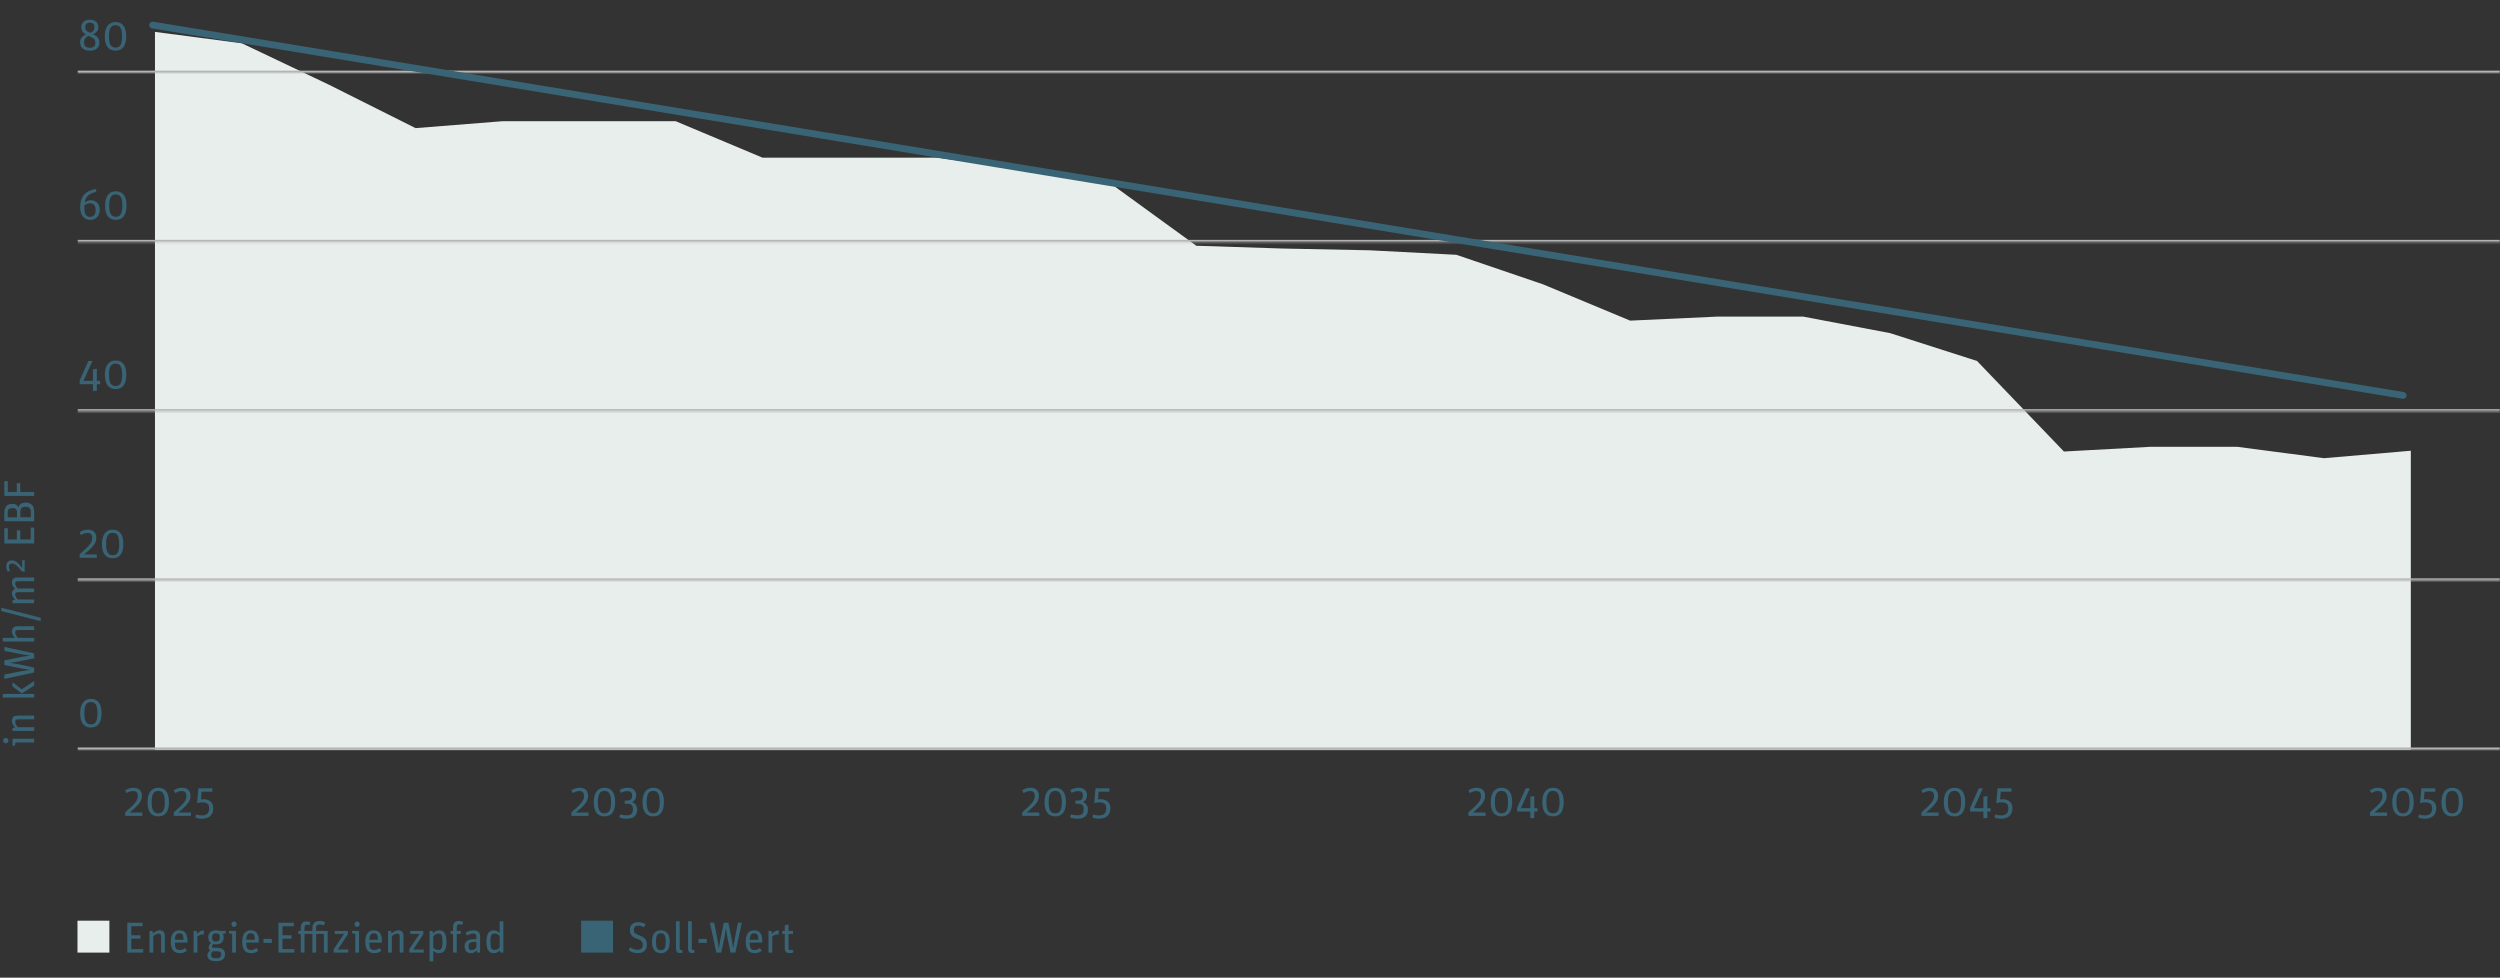 <?xml version="1.0" encoding="UTF-8"?>
<svg xmlns="http://www.w3.org/2000/svg" width="1097" height="429" viewBox="0 0 1097 429" fill="none">
  <rect x="0" y="0" width="1097" height="429" fill="#333333" stroke="none"/>
  <path d="M68 14L106.127 19L144.253 37.134L182.352 56.222L220.478 53.188H258.349H296.476L334.603 69.188H372.701H410.828L448.699 74.188L486.825 80.164L524.952 107.841L563.05 109.06L600.921 109.826L639.048 111.803L677.175 124.803L715.301 140.694L753.4 138.937H791.271L829.397 146.183L867.524 158.402L905.651 198.129L943.749 196.052H981.62L1019.75 201.052L1057.87 197.786L1057.87 329H1019.75H981.62H943.749H905.651H867.524H829.397H791.271H753.4H715.301H677.175H639.048H600.921H563.05H524.952H486.825H448.699H410.828H372.701H334.603H296.476H258.349H220.478H182.352H144.253H106.127H68V14Z" fill="#E8EEEB"></path>
  <mask id="path-2-inside-1_3250_723" fill="white">
    <path d="M34 6H1097V32H34V6Z"></path>
  </mask>
  <path d="M1097 32V31H34V32V33H1097V32Z" fill="#B4B4B4" mask="url(#path-2-inside-1_3250_723)"></path>
  <path d="M39.434 22.247C36.679 22.247 35.159 20.746 35.159 18.599C35.159 16.775 36.147 15.844 37.705 15.141C36.109 14.305 35.672 13.013 35.672 11.968C35.672 9.954 37.04 8.662 39.434 8.662C41.752 8.662 43.158 9.992 43.158 11.854C43.158 13.222 42.55 14.191 40.84 15.046C42.911 15.901 43.614 17.079 43.614 18.713C43.614 20.955 42.018 22.247 39.434 22.247ZM40.042 16.319L38.731 15.768C37.553 16.376 36.888 17.136 36.888 18.542C36.888 20.29 37.838 20.955 39.453 20.955C41.011 20.955 41.847 20.176 41.847 18.903C41.847 17.725 41.467 16.927 40.042 16.319ZM37.401 11.911C37.401 13.013 37.724 13.602 39.263 14.248L39.7 14.438C41.163 13.64 41.429 12.918 41.429 11.873C41.429 10.619 40.726 9.954 39.377 9.954C38.047 9.954 37.401 10.676 37.401 11.911ZM50.708 22.228C47.687 22.228 45.977 20.195 45.977 15.996C45.977 11.873 47.744 9.669 50.67 9.669C53.672 9.669 55.382 11.74 55.382 15.901C55.382 20.138 53.729 22.228 50.708 22.228ZM50.689 20.879C52.76 20.879 53.558 19.397 53.558 16.015C53.558 12.595 52.76 11.056 50.689 11.056C48.618 11.056 47.801 12.557 47.801 15.92C47.801 19.34 48.618 20.879 50.689 20.879Z" fill="#396475"></path>
  <mask id="path-5-inside-2_3250_723" fill="white">
    <path d="M34 80.25H1097V106.25H34V80.25Z"></path>
  </mask>
  <path d="M1097 106.25V105.25H34V106.25V107.25H1097V106.25Z" fill="#B4B4B4" mask="url(#path-5-inside-2_3250_723)"></path>
  <path d="M39.548 96.497C37.021 96.497 35.197 94.502 35.197 91.006C35.197 85.971 37.591 83.729 41.961 82.893L42.303 84.166C39.301 84.964 37.629 85.876 37.135 88.954C37.876 88.27 38.75 87.852 39.909 87.852C42.075 87.852 43.766 89.467 43.766 92.089C43.766 94.92 41.942 96.497 39.548 96.497ZM39.586 89.201C38.503 89.201 37.724 89.562 37.002 90.189C36.983 90.512 36.983 90.835 36.983 91.177C36.983 94.027 37.876 95.148 39.548 95.148C41.144 95.148 41.961 94.008 41.961 92.127C41.961 90.284 41.087 89.201 39.586 89.201ZM50.838 96.478C47.817 96.478 46.107 94.445 46.107 90.246C46.107 86.123 47.874 83.919 50.8 83.919C53.802 83.919 55.512 85.99 55.512 90.151C55.512 94.388 53.859 96.478 50.838 96.478ZM50.819 95.129C52.89 95.129 53.688 93.647 53.688 90.265C53.688 86.845 52.89 85.306 50.819 85.306C48.748 85.306 47.931 86.807 47.931 90.17C47.931 93.59 48.748 95.129 50.819 95.129Z" fill="#396475"></path>
  <mask id="path-8-inside-3_3250_723" fill="white">
    <path d="M34 154.5H1097V180.5H34V154.5Z"></path>
  </mask>
  <path d="M1097 180.5V179.5H34V180.5V181.5H1097V180.5Z" fill="#B4B4B4" mask="url(#path-8-inside-3_3250_723)"></path>
  <path d="M34.969 168.6V166.985L38.769 158.416H40.555L36.622 167.137H40.783V162.102L42.493 161.779V167.137H43.918V168.6H42.493V171.507H40.783V168.6H34.969ZM50.745 170.728C47.724 170.728 46.014 168.695 46.014 164.496C46.014 160.373 47.781 158.169 50.707 158.169C53.709 158.169 55.419 160.24 55.419 164.401C55.419 168.638 53.766 170.728 50.745 170.728ZM50.726 169.379C52.797 169.379 53.595 167.897 53.595 164.515C53.595 161.095 52.797 159.556 50.726 159.556C48.655 159.556 47.838 161.057 47.838 164.42C47.838 167.84 48.655 169.379 50.726 169.379Z" fill="#396475"></path>
  <mask id="path-11-inside-4_3250_723" fill="white">
    <path d="M34 228.75H1097V254.75H34V228.75Z"></path>
  </mask>
  <path d="M1097 254.75V253.75H34V254.75V255.75H1097V254.75Z" fill="#B4B4B4" mask="url(#path-11-inside-4_3250_723)"></path>
  <path d="M34.95 244.75V243.192C39.643 239.183 40.46 237.891 40.46 235.991C40.46 234.509 39.757 233.863 38.427 233.863C37.211 233.863 36.337 234.281 35.558 234.775L34.912 233.578C36.071 232.818 37.173 232.419 38.56 232.419C40.612 232.419 42.246 233.464 42.246 235.934C42.246 238.214 41.106 239.848 36.888 243.287H42.455V244.75H34.95ZM49.465 244.978C46.444 244.978 44.734 242.945 44.734 238.746C44.734 234.623 46.501 232.419 49.427 232.419C52.429 232.419 54.139 234.49 54.139 238.651C54.139 242.888 52.486 244.978 49.465 244.978ZM49.446 243.629C51.517 243.629 52.315 242.147 52.315 238.765C52.315 235.345 51.517 233.806 49.446 233.806C47.375 233.806 46.558 235.307 46.558 238.67C46.558 242.09 47.375 243.629 49.446 243.629Z" fill="#396475"></path>
  <mask id="path-14-inside-5_3250_723" fill="white">
    <path d="M34 303H1097V329H34V303Z"></path>
  </mask>
  <path d="M1097 329V328H34V329V330H1097V329Z" fill="#B4B4B4" mask="url(#path-14-inside-5_3250_723)"></path>
  <path d="M39.909 319.228C36.888 319.228 35.178 317.195 35.178 312.996C35.178 308.873 36.945 306.669 39.871 306.669C42.873 306.669 44.583 308.74 44.583 312.901C44.583 317.138 42.93 319.228 39.909 319.228ZM39.89 317.879C41.961 317.879 42.759 316.397 42.759 313.015C42.759 309.595 41.961 308.056 39.89 308.056C37.819 308.056 37.002 309.557 37.002 312.92C37.002 316.34 37.819 317.879 39.89 317.879Z" fill="#396475"></path>
  <path d="M54.95 358V356.442C59.643 352.433 60.46 351.141 60.46 349.241C60.46 347.759 59.757 347.113 58.427 347.113C57.211 347.113 56.337 347.531 55.558 348.025L54.912 346.828C56.071 346.068 57.173 345.669 58.56 345.669C60.612 345.669 62.246 346.714 62.246 349.184C62.246 351.464 61.106 353.098 56.888 356.537H62.455V358H54.95ZM69.465 358.228C66.444 358.228 64.734 356.195 64.734 351.996C64.734 347.873 66.501 345.669 69.427 345.669C72.429 345.669 74.139 347.74 74.139 351.901C74.139 356.138 72.486 358.228 69.465 358.228ZM69.446 356.879C71.517 356.879 72.315 355.397 72.315 352.015C72.315 348.595 71.517 347.056 69.446 347.056C67.375 347.056 66.558 348.557 66.558 351.92C66.558 355.34 67.375 356.879 69.446 356.879ZM76.288 358V356.442C80.981 352.433 81.798 351.141 81.798 349.241C81.798 347.759 81.095 347.113 79.765 347.113C78.549 347.113 77.675 347.531 76.896 348.025L76.25 346.828C77.409 346.068 78.511 345.669 79.898 345.669C81.95 345.669 83.584 346.714 83.584 349.184C83.584 351.464 82.444 353.098 78.226 356.537H83.793V358H76.288ZM88.561 359.254C87.383 359.254 86.528 359.007 85.711 358.722L86.015 357.392C86.851 357.639 87.687 357.81 88.618 357.81C90.803 357.81 91.791 356.67 91.791 354.751C91.791 352.756 90.746 352.072 88.846 352.072C87.991 352.072 87.231 352.205 86.49 352.433L87.06 345.916H93.159V347.398H88.447L88.162 350.78C88.447 350.723 88.903 350.685 89.207 350.685C91.772 350.685 93.596 352.034 93.596 354.637C93.596 357.544 91.753 359.254 88.561 359.254Z" fill="#396475"></path>
  <path d="M250.75 358V356.442C255.443 352.433 256.26 351.141 256.26 349.241C256.26 347.759 255.557 347.113 254.227 347.113C253.011 347.113 252.137 347.531 251.358 348.025L250.712 346.828C251.871 346.068 252.973 345.669 254.36 345.669C256.412 345.669 258.046 346.714 258.046 349.184C258.046 351.464 256.906 353.098 252.688 356.537H258.255V358H250.75ZM265.265 358.228C262.244 358.228 260.534 356.195 260.534 351.996C260.534 347.873 262.301 345.669 265.227 345.669C268.229 345.669 269.939 347.74 269.939 351.901C269.939 356.138 268.286 358.228 265.265 358.228ZM265.246 356.879C267.317 356.879 268.115 355.397 268.115 352.015C268.115 348.595 267.317 347.056 265.246 347.056C263.175 347.056 262.358 348.557 262.358 351.92C262.358 355.34 263.175 356.879 265.246 356.879ZM274.98 359.254C273.84 359.254 272.643 359.026 271.769 358.703L272.073 357.354C272.947 357.563 273.973 357.772 274.904 357.772C276.937 357.772 277.716 357.05 277.716 355.074C277.716 353.136 276.823 352.661 274.809 352.661H274.106V351.312H275.018C276.785 351.312 277.393 350.571 277.393 349.07C277.393 347.816 276.766 347.151 275.341 347.151C274.372 347.151 273.365 347.417 272.453 347.892L271.883 346.657C273.042 345.992 274.163 345.669 275.55 345.669C277.811 345.669 279.16 347.056 279.16 348.88C279.16 350.134 278.723 351.369 277.317 351.958C278.78 352.376 279.578 353.687 279.578 355.15C279.578 357.696 278.248 359.254 274.98 359.254ZM286.658 358.228C283.637 358.228 281.927 356.195 281.927 351.996C281.927 347.873 283.694 345.669 286.62 345.669C289.622 345.669 291.332 347.74 291.332 351.901C291.332 356.138 289.679 358.228 286.658 358.228ZM286.639 356.879C288.71 356.879 289.508 355.397 289.508 352.015C289.508 348.595 288.71 347.056 286.639 347.056C284.568 347.056 283.751 348.557 283.751 351.92C283.751 355.34 284.568 356.879 286.639 356.879Z" fill="#396475"></path>
  <path d="M448.55 358V356.442C453.243 352.433 454.06 351.141 454.06 349.241C454.06 347.759 453.357 347.113 452.027 347.113C450.811 347.113 449.937 347.531 449.158 348.025L448.512 346.828C449.671 346.068 450.773 345.669 452.16 345.669C454.212 345.669 455.846 346.714 455.846 349.184C455.846 351.464 454.706 353.098 450.488 356.537H456.055V358H448.55ZM463.065 358.228C460.044 358.228 458.334 356.195 458.334 351.996C458.334 347.873 460.101 345.669 463.027 345.669C466.029 345.669 467.739 347.74 467.739 351.901C467.739 356.138 466.086 358.228 463.065 358.228ZM463.046 356.879C465.117 356.879 465.915 355.397 465.915 352.015C465.915 348.595 465.117 347.056 463.046 347.056C460.975 347.056 460.158 348.557 460.158 351.92C460.158 355.34 460.975 356.879 463.046 356.879ZM472.78 359.254C471.64 359.254 470.443 359.026 469.569 358.703L469.873 357.354C470.747 357.563 471.773 357.772 472.704 357.772C474.737 357.772 475.516 357.05 475.516 355.074C475.516 353.136 474.623 352.661 472.609 352.661H471.906V351.312H472.818C474.585 351.312 475.193 350.571 475.193 349.07C475.193 347.816 474.566 347.151 473.141 347.151C472.172 347.151 471.165 347.417 470.253 347.892L469.683 346.657C470.842 345.992 471.963 345.669 473.35 345.669C475.611 345.669 476.96 347.056 476.96 348.88C476.96 350.134 476.523 351.369 475.117 351.958C476.58 352.376 477.378 353.687 477.378 355.15C477.378 357.696 476.048 359.254 472.78 359.254ZM482.216 359.254C481.038 359.254 480.183 359.007 479.366 358.722L479.67 357.392C480.506 357.639 481.342 357.81 482.273 357.81C484.458 357.81 485.446 356.67 485.446 354.751C485.446 352.756 484.401 352.072 482.501 352.072C481.646 352.072 480.886 352.205 480.145 352.433L480.715 345.916H486.814V347.398H482.102L481.817 350.78C482.102 350.723 482.558 350.685 482.862 350.685C485.427 350.685 487.251 352.034 487.251 354.637C487.251 357.544 485.408 359.254 482.216 359.254Z" fill="#396475"></path>
  <path d="M644.35 358V356.442C649.043 352.433 649.86 351.141 649.86 349.241C649.86 347.759 649.157 347.113 647.827 347.113C646.611 347.113 645.737 347.531 644.958 348.025L644.312 346.828C645.471 346.068 646.573 345.669 647.96 345.669C650.012 345.669 651.646 346.714 651.646 349.184C651.646 351.464 650.506 353.098 646.288 356.537H651.855V358H644.35ZM658.865 358.228C655.844 358.228 654.134 356.195 654.134 351.996C654.134 347.873 655.901 345.669 658.827 345.669C661.829 345.669 663.539 347.74 663.539 351.901C663.539 356.138 661.886 358.228 658.865 358.228ZM658.846 356.879C660.917 356.879 661.715 355.397 661.715 352.015C661.715 348.595 660.917 347.056 658.846 347.056C656.775 347.056 655.958 348.557 655.958 351.92C655.958 355.34 656.775 356.879 658.846 356.879ZM665.707 356.1V354.485L669.507 345.916H671.293L667.36 354.637H671.521V349.602L673.231 349.279V354.637H674.656V356.1H673.231V359.007H671.521V356.1H665.707ZM681.483 358.228C678.462 358.228 676.752 356.195 676.752 351.996C676.752 347.873 678.519 345.669 681.445 345.669C684.447 345.669 686.157 347.74 686.157 351.901C686.157 356.138 684.504 358.228 681.483 358.228ZM681.464 356.879C683.535 356.879 684.333 355.397 684.333 352.015C684.333 348.595 683.535 347.056 681.464 347.056C679.393 347.056 678.576 348.557 678.576 351.92C678.576 355.34 679.393 356.879 681.464 356.879Z" fill="#396475"></path>
  <path d="M843.15 358V356.442C847.843 352.433 848.66 351.141 848.66 349.241C848.66 347.759 847.957 347.113 846.627 347.113C845.411 347.113 844.537 347.531 843.758 348.025L843.112 346.828C844.271 346.068 845.373 345.669 846.76 345.669C848.812 345.669 850.446 346.714 850.446 349.184C850.446 351.464 849.306 353.098 845.088 356.537H850.655V358H843.15ZM857.665 358.228C854.644 358.228 852.934 356.195 852.934 351.996C852.934 347.873 854.701 345.669 857.627 345.669C860.629 345.669 862.339 347.74 862.339 351.901C862.339 356.138 860.686 358.228 857.665 358.228ZM857.646 356.879C859.717 356.879 860.515 355.397 860.515 352.015C860.515 348.595 859.717 347.056 857.646 347.056C855.575 347.056 854.758 348.557 854.758 351.92C854.758 355.34 855.575 356.879 857.646 356.879ZM864.507 356.1V354.485L868.307 345.916H870.093L866.16 354.637H870.321V349.602L872.031 349.279V354.637H873.456V356.1H872.031V359.007H870.321V356.1H864.507ZM878.041 359.254C876.863 359.254 876.008 359.007 875.191 358.722L875.495 357.392C876.331 357.639 877.167 357.81 878.098 357.81C880.283 357.81 881.271 356.67 881.271 354.751C881.271 352.756 880.226 352.072 878.326 352.072C877.471 352.072 876.711 352.205 875.97 352.433L876.54 345.916H882.639V347.398H877.927L877.642 350.78C877.927 350.723 878.383 350.685 878.687 350.685C881.252 350.685 883.076 352.034 883.076 354.637C883.076 357.544 881.233 359.254 878.041 359.254Z" fill="#396475"></path>
  <path d="M1039.95 358V356.442C1044.64 352.433 1045.46 351.141 1045.46 349.241C1045.46 347.759 1044.76 347.113 1043.43 347.113C1042.21 347.113 1041.34 347.531 1040.56 348.025L1039.91 346.828C1041.07 346.068 1042.17 345.669 1043.56 345.669C1045.61 345.669 1047.25 346.714 1047.25 349.184C1047.25 351.464 1046.11 353.098 1041.89 356.537H1047.46V358H1039.95ZM1054.46 358.228C1051.44 358.228 1049.73 356.195 1049.73 351.996C1049.73 347.873 1051.5 345.669 1054.43 345.669C1057.43 345.669 1059.14 347.74 1059.14 351.901C1059.14 356.138 1057.49 358.228 1054.46 358.228ZM1054.45 356.879C1056.52 356.879 1057.31 355.397 1057.31 352.015C1057.31 348.595 1056.52 347.056 1054.45 347.056C1052.37 347.056 1051.56 348.557 1051.56 351.92C1051.56 355.34 1052.37 356.879 1054.45 356.879ZM1064 359.254C1062.83 359.254 1061.97 359.007 1061.15 358.722L1061.46 357.392C1062.29 357.639 1063.13 357.81 1064.06 357.81C1066.25 357.81 1067.23 356.67 1067.23 354.751C1067.23 352.756 1066.19 352.072 1064.29 352.072C1063.43 352.072 1062.67 352.205 1061.93 352.433L1062.5 345.916H1068.6V347.398H1063.89L1063.61 350.78C1063.89 350.723 1064.35 350.685 1064.65 350.685C1067.22 350.685 1069.04 352.034 1069.04 354.637C1069.04 357.544 1067.2 359.254 1064 359.254ZM1076.06 358.228C1073.04 358.228 1071.33 356.195 1071.33 351.996C1071.33 347.873 1073.1 345.669 1076.02 345.669C1079.03 345.669 1080.74 347.74 1080.74 351.901C1080.74 356.138 1079.08 358.228 1076.06 358.228ZM1076.04 356.879C1078.11 356.879 1078.91 355.397 1078.91 352.015C1078.91 348.595 1078.11 347.056 1076.04 347.056C1073.97 347.056 1073.16 348.557 1073.16 351.92C1073.16 355.34 1073.97 356.879 1076.04 356.879Z" fill="#396475"></path>
  <rect x="34" y="404" width="14" height="14" fill="#E8EEEB"></rect>
  <path d="M55.862 418V404.909H62.569V406.41H57.61V410.4H61.619V411.901H57.61V416.48H62.816V418H55.862ZM65.599 418V408.481H66.872L67.119 409.659C67.955 408.823 68.905 408.234 70.026 408.234C71.394 408.234 72.325 408.937 72.325 410.552V418H70.691V411.065C70.691 409.982 70.387 409.678 69.532 409.678C68.772 409.678 67.917 410.21 67.233 410.818V418H65.599ZM78.867 418.247C76.378 418.247 74.972 416.803 74.972 413.231C74.972 409.621 76.454 408.234 78.696 408.234C80.957 408.234 82.249 409.526 82.249 412.965V413.611H76.72C76.758 416.214 77.328 416.86 78.905 416.86C79.931 416.86 80.52 416.461 81.147 415.967L82.04 417.145C81.109 417.905 80.254 418.247 78.867 418.247ZM78.658 409.526C77.556 409.526 76.872 410.096 76.739 412.376H80.52C80.52 410.191 80.026 409.526 78.658 409.526ZM84.97 418V408.481H86.243L86.509 409.83C87.212 408.956 88.086 408.31 89.188 408.31C89.302 408.31 89.454 408.329 89.53 408.367L89.34 410.115C89.169 410.058 88.96 410.039 88.77 410.039C87.896 410.039 87.307 410.362 86.604 411.008V418H84.97ZM94.857 421.781C92.064 421.781 91 420.736 91 419.14C91 418.133 91.589 417.544 92.273 417.126C91.798 416.841 91.551 416.366 91.551 415.796C91.551 414.865 92.045 414.257 92.596 413.82C91.817 413.307 91.38 412.471 91.38 411.312C91.38 409.298 92.71 408.234 94.781 408.234C95.351 408.234 95.845 408.329 96.263 408.481H99.056V409.469L97.783 409.811C98.011 410.267 98.144 410.799 98.144 411.369C98.144 413.383 96.871 414.371 94.8 414.371C94.363 414.371 93.945 414.333 93.584 414.238C93.28 414.561 93.033 415.036 93.033 415.397C93.033 415.682 93.204 415.891 93.698 415.891H95.332C97.46 415.891 98.752 416.784 98.752 418.684C98.752 420.622 97.536 421.781 94.857 421.781ZM93.375 417.449C92.938 417.772 92.634 418.266 92.634 418.988C92.634 419.976 92.957 420.489 94.838 420.489C96.358 420.489 97.08 419.957 97.08 418.741C97.08 417.734 96.434 417.449 95.446 417.449H93.375ZM94.762 413.136C95.883 413.136 96.453 412.623 96.453 411.331C96.453 409.982 95.921 409.545 94.743 409.545C93.641 409.545 93.071 410.039 93.071 411.369C93.071 412.661 93.66 413.136 94.762 413.136ZM101.886 418V409.754L100.48 409.526V408.481H103.52V418H101.886ZM102.665 406.714C102.019 406.714 101.544 406.201 101.544 405.555C101.544 404.89 102.038 404.377 102.684 404.377C103.349 404.377 103.843 404.871 103.843 405.555C103.843 406.201 103.349 406.714 102.665 406.714ZM110.188 418.247C107.699 418.247 106.293 416.803 106.293 413.231C106.293 409.621 107.775 408.234 110.017 408.234C112.278 408.234 113.57 409.526 113.57 412.965V413.611H108.041C108.079 416.214 108.649 416.86 110.226 416.86C111.252 416.86 111.841 416.461 112.468 415.967L113.361 417.145C112.43 417.905 111.575 418.247 110.188 418.247ZM109.979 409.526C108.877 409.526 108.193 410.096 108.06 412.376H111.841C111.841 410.191 111.347 409.526 109.979 409.526ZM115.625 413.725V411.996H119.292V413.725H115.625ZM122.195 418V404.909H128.902V406.41H123.943V410.4H127.952V411.901H123.943V416.48H129.149V418H122.195ZM137.062 418V409.811H133.604V418H131.97V409.811H130.925V408.481H131.97V407.151C131.97 404.966 133.129 404.32 134.383 404.32C135.124 404.32 135.637 404.415 136.207 404.757L135.656 406.03C135.257 405.821 135.01 405.764 134.611 405.764C133.946 405.764 133.604 406.163 133.604 407.132V408.481H137.062V407.322C137.062 405.137 138.335 404.13 140.197 404.13C141.394 404.13 141.983 404.339 142.686 404.738L142.078 406.087C141.584 405.821 141.147 405.65 140.425 405.65C139.171 405.65 138.696 406.049 138.696 407.303V408.481H143.788V418H142.154V409.811H138.696V418H137.062ZM146.461 418V416.499L150.945 409.811H146.879V408.481H152.636V409.963L148.19 416.67H152.788V418H146.461ZM155.898 418V409.754L154.492 409.526V408.481H157.532V418H155.898ZM156.677 406.714C156.031 406.714 155.556 406.201 155.556 405.555C155.556 404.89 156.05 404.377 156.696 404.377C157.361 404.377 157.855 404.871 157.855 405.555C157.855 406.201 157.361 406.714 156.677 406.714ZM164.2 418.247C161.711 418.247 160.305 416.803 160.305 413.231C160.305 409.621 161.787 408.234 164.029 408.234C166.29 408.234 167.582 409.526 167.582 412.965V413.611H162.053C162.091 416.214 162.661 416.86 164.238 416.86C165.264 416.86 165.853 416.461 166.48 415.967L167.373 417.145C166.442 417.905 165.587 418.247 164.2 418.247ZM163.991 409.526C162.889 409.526 162.205 410.096 162.072 412.376H165.853C165.853 410.191 165.359 409.526 163.991 409.526ZM170.303 418V408.481H171.576L171.823 409.659C172.659 408.823 173.609 408.234 174.73 408.234C176.098 408.234 177.029 408.937 177.029 410.552V418H175.395V411.065C175.395 409.982 175.091 409.678 174.236 409.678C173.476 409.678 172.621 410.21 171.937 410.818V418H170.303ZM179.581 418V416.499L184.065 409.811H179.999V408.481H185.756V409.963L181.31 416.67H185.908V418H179.581ZM188.486 421.819V408.481H189.759L190.025 409.564C190.747 408.766 191.659 408.234 192.666 408.234C194.49 408.234 195.915 409.26 195.915 413.174C195.915 416.746 194.87 418.247 192.647 418.247C191.602 418.247 190.728 417.772 190.12 417.183V421.819H188.486ZM192.229 416.841C193.578 416.841 194.167 416.347 194.167 413.288C194.167 410.229 193.673 409.64 192.381 409.64C191.45 409.64 190.804 410.115 190.12 410.761V415.91C190.671 416.442 191.431 416.841 192.229 416.841ZM197.74 409.811V408.481H198.785V406.961C198.785 404.776 199.906 404.13 201.312 404.13C202.053 404.13 202.737 404.282 203.288 404.643L202.718 405.878C202.319 405.669 201.958 405.574 201.54 405.574C200.742 405.574 200.419 405.973 200.419 406.942V408.481H202.205V409.811H200.419V418H198.785V409.811H197.74ZM206.74 418.247C204.916 418.247 203.871 417.24 203.871 415.283C203.871 413.117 205.144 412.11 208.26 412.11H209.039V411.369C209.039 410.305 208.906 409.659 207.671 409.659C206.683 409.659 205.733 410.077 204.897 410.533L204.27 409.279C205.239 408.709 206.322 408.234 207.842 408.234C209.704 408.234 210.673 409.07 210.673 411.103V418H209.4L209.134 417.05C208.583 417.658 207.785 418.247 206.74 418.247ZM206.949 416.955C207.88 416.955 208.583 416.328 209.039 415.815V413.288H208.469C206.075 413.288 205.619 413.896 205.619 415.283C205.619 416.537 206.018 416.955 206.949 416.955ZM216.698 418.247C214.874 418.247 213.449 417.221 213.449 413.307C213.449 409.735 214.494 408.234 216.717 408.234C217.762 408.234 218.636 408.804 219.244 409.393V404.244H220.878V418H219.605L219.339 417.012C218.617 417.81 217.705 418.247 216.698 418.247ZM216.983 416.841C217.914 416.841 218.56 416.461 219.244 415.815V410.666C218.693 410.134 217.933 409.64 217.135 409.64C215.786 409.64 215.197 410.134 215.197 413.193C215.197 416.252 215.691 416.841 216.983 416.841Z" fill="#396475"></path>
  <rect x="255" y="404" width="14" height="14" fill="#396475"></rect>
  <path d="M279.788 418.247C278.23 418.247 276.786 417.715 275.855 416.917L276.615 415.644C277.66 416.423 278.382 416.746 279.655 416.746C281.403 416.746 282.049 415.948 282.049 414.599C282.049 413.003 281.156 412.547 279.56 411.939C277.394 411.103 276.406 410.229 276.406 408.044C276.406 405.802 277.812 404.662 280.092 404.662C281.517 404.662 282.41 404.985 283.246 405.574L282.524 406.942C281.764 406.41 281.118 406.163 280.187 406.163C278.933 406.163 278.135 406.676 278.135 407.987C278.135 409.317 278.648 409.697 280.225 410.305C282.258 411.084 283.854 411.882 283.854 414.504C283.854 416.442 282.885 418.247 279.788 418.247ZM289.996 418.247C287.678 418.247 286.101 416.803 286.101 413.231C286.101 409.659 287.64 408.234 289.958 408.234C292.276 408.234 293.872 409.659 293.872 413.231C293.872 416.803 292.314 418.247 289.996 418.247ZM289.996 416.955C291.44 416.955 292.124 416.176 292.124 413.25C292.124 410.305 291.421 409.526 289.977 409.526C288.533 409.526 287.849 410.286 287.849 413.231C287.849 416.157 288.552 416.955 289.996 416.955ZM298.348 418.19C297.132 418.19 296.619 417.544 296.619 415.872V404.244H298.253V416.176C298.253 416.651 298.462 416.841 298.918 416.841C299.089 416.841 299.203 416.822 299.298 416.803L299.526 417.981C299.241 418.095 298.747 418.19 298.348 418.19ZM303.636 418.19C302.42 418.19 301.907 417.544 301.907 415.872V404.244H303.541V416.176C303.541 416.651 303.75 416.841 304.206 416.841C304.377 416.841 304.491 416.822 304.586 416.803L304.814 417.981C304.529 418.095 304.035 418.19 303.636 418.19ZM306.492 413.725V411.996H310.159V413.725H306.492ZM314.325 418L311.513 404.909H313.394L314.705 411.559C315.104 413.611 315.332 415.302 315.427 416.233H315.465C315.598 415.302 315.845 413.497 316.206 411.73L317.612 404.909H319.607L321.013 411.768C321.336 413.402 321.564 415.055 321.678 416.233H321.716C321.868 415.074 322.134 413.402 322.514 411.445L323.787 404.909H325.516L322.685 418H320.557L319.227 411.502C318.904 409.906 318.638 407.987 318.562 407.189H318.524C318.429 407.854 318.144 410.077 317.859 411.426L316.472 418H314.325ZM331.113 418.247C328.624 418.247 327.218 416.803 327.218 413.231C327.218 409.621 328.7 408.234 330.942 408.234C333.203 408.234 334.495 409.526 334.495 412.965V413.611H328.966C329.004 416.214 329.574 416.86 331.151 416.86C332.177 416.86 332.766 416.461 333.393 415.967L334.286 417.145C333.355 417.905 332.5 418.247 331.113 418.247ZM330.904 409.526C329.802 409.526 329.118 410.096 328.985 412.376H332.766C332.766 410.191 332.272 409.526 330.904 409.526ZM337.216 418V408.481H338.489L338.755 409.83C339.458 408.956 340.332 408.31 341.434 408.31C341.548 408.31 341.7 408.329 341.776 408.367L341.586 410.115C341.415 410.058 341.206 410.039 341.016 410.039C340.142 410.039 339.553 410.362 338.85 411.008V418H337.216ZM343.28 409.811V408.481H344.363V406.03L345.997 405.669V408.481H347.954V409.811H345.997V416.062C345.997 416.67 346.244 416.936 346.776 416.936C347.213 416.936 347.517 416.784 347.821 416.67L348.144 417.886C347.707 418.095 347.232 418.247 346.643 418.247C345.351 418.247 344.363 417.734 344.363 416.214V409.811H343.28Z" fill="#396475"></path>
  <path d="M15 325.796L6.754 325.796L6.526 327.202L5.481 327.202L5.481 324.162L15 324.162L15 325.796ZM3.714 325.017C3.714 325.663 3.201 326.138 2.555 326.138C1.89 326.138 1.377 325.644 1.377 324.998C1.377 324.333 1.871 323.839 2.555 323.839C3.201 323.839 3.714 324.333 3.714 325.017ZM15 320.743L5.481 320.743L5.481 319.47L6.659 319.223C5.823 318.387 5.234 317.437 5.234 316.316C5.234 314.948 5.937 314.017 7.552 314.017L15 314.017L15 315.651L8.065 315.651C6.982 315.651 6.678 315.955 6.678 316.81C6.678 317.57 7.21 318.425 7.818 319.109L15 319.109L15 320.743ZM15 306.122L1.244 306.122L1.244 304.488L15 304.488L15 306.122ZM15 300.783L9.585 304.279L5.481 301.201L5.481 299.358L9.528 302.474L15 298.864L15 300.783ZM15 295.076L1.909 297.888L1.909 296.007L8.559 294.696C10.611 294.297 12.302 294.069 13.233 293.974L13.233 293.936C12.302 293.803 10.497 293.556 8.73 293.195L1.909 291.789L1.909 289.794L8.768 288.388C10.402 288.065 12.055 287.837 13.233 287.723L13.233 287.685C12.074 287.533 10.402 287.267 8.445 286.887L1.909 285.614L1.909 283.885L15 286.716L15 288.844L8.502 290.174C6.906 290.497 4.987 290.763 4.189 290.839L4.189 290.877C4.854 290.972 7.077 291.257 8.426 291.542L15 292.929L15 295.076ZM15 281.537L1.244 281.537L1.244 279.903L6.545 279.903C5.766 279.067 5.234 278.212 5.234 277.11C5.234 275.742 5.937 274.811 7.552 274.811L15 274.811L15 276.445L8.065 276.445C6.982 276.445 6.678 276.749 6.678 277.604C6.678 278.364 7.21 279.219 7.818 279.903L15 279.903L15 281.537ZM17.831 272.562L0.541 268.135L0.541 266.634L17.831 271.061L17.831 272.562ZM15 264.689L5.481 264.689L5.481 263.416L6.659 263.169C5.823 262.333 5.234 261.478 5.234 260.414C5.234 259.445 5.652 258.742 6.583 258.4C5.766 257.488 5.234 256.576 5.234 255.588C5.234 254.315 5.937 253.403 7.552 253.403L15 253.403L15 255.037L8.065 255.037C6.982 255.037 6.678 255.303 6.678 256.082C6.678 256.766 7.172 257.564 7.742 258.229L15 258.229L15 259.863L8.065 259.863C6.982 259.863 6.678 260.129 6.678 260.908C6.678 261.611 7.21 262.371 7.818 263.055L15 263.055L15 264.689ZM10.839 250.808L9.699 250.808C7.362 247.882 6.412 247.293 5.253 247.293C4.303 247.293 3.885 247.806 3.885 248.642C3.885 249.345 4.056 249.782 4.398 250.428L3.41 250.865C3.049 250.238 2.745 249.535 2.745 248.509C2.745 246.932 3.6 245.887 5.177 245.887C6.621 245.887 7.818 246.685 9.756 249.25L9.756 245.773L10.839 245.773L10.839 250.808ZM15 238.467L1.909 238.467L1.909 231.76L3.41 231.76L3.41 236.719L7.4 236.719L7.4 232.71L8.901 232.71L8.901 236.719L13.48 236.719L13.48 231.513L15 231.513L15 238.467ZM15 228.73L1.909 228.73L1.909 224.873C1.909 222.118 3.353 221.111 5.405 221.111C6.773 221.111 7.514 221.453 8.046 222.707C8.407 221.434 9.395 220.522 11.333 220.522C13.936 220.522 15 222.232 15 224.664L15 228.73ZM13.537 226.982L13.537 224.854C13.537 223.03 12.834 222.384 11.238 222.384C9.661 222.384 8.939 222.973 8.939 224.778L8.939 226.982L13.537 226.982ZM7.457 227.001L7.457 224.835C7.457 223.296 6.811 222.954 5.443 222.954C4.075 222.954 3.372 223.391 3.372 224.93L3.372 227.001L7.457 227.001ZM15 217.63L1.909 217.63L1.909 211.113L3.41 211.113L3.41 215.882L7.381 215.882L7.381 212.006L8.882 212.006L8.882 215.882L15 215.882L15 217.63Z" fill="#396475"></path>
  <path d="M67 11L1054.5 173.5" stroke="#396475" stroke-width="3" stroke-linecap="round"></path>
</svg>
